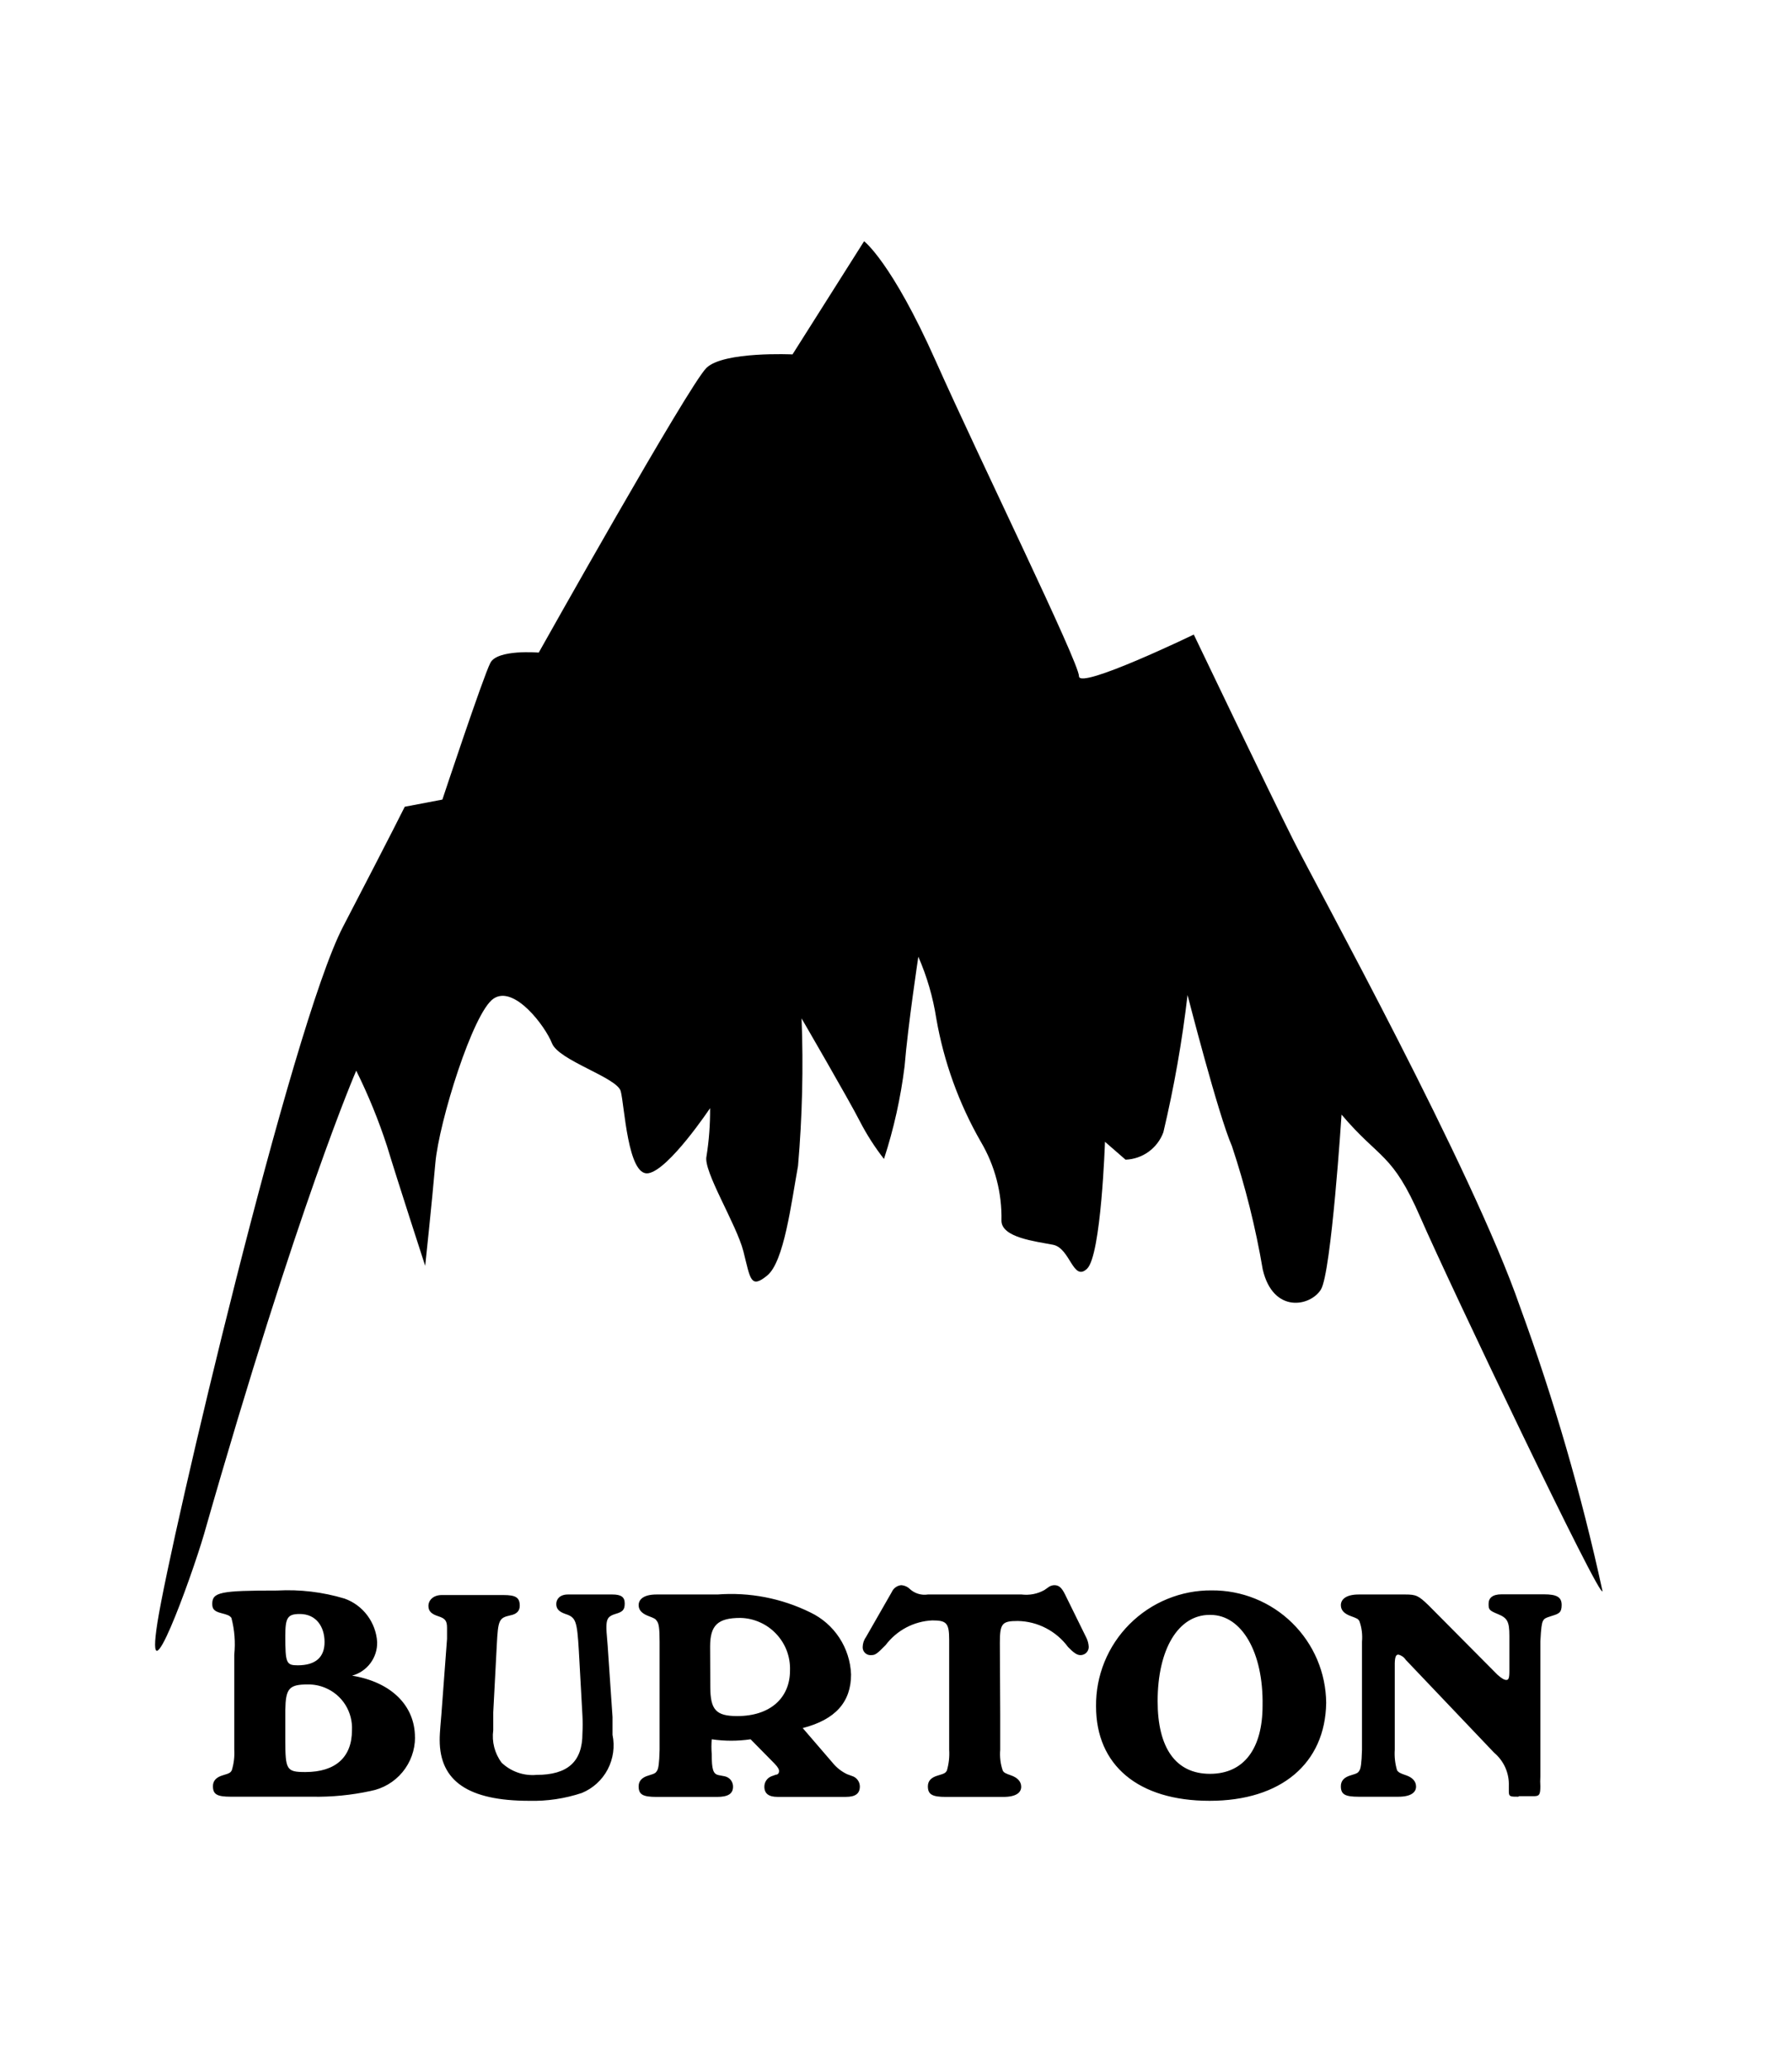 <svg width="52" height="60" viewBox="0 0 52 60" fill="none" xmlns="http://www.w3.org/2000/svg">
<path d="M4.569 47.078C4.963 44.593 8.457 29.77 9.954 26.891C11.45 24.011 11.745 23.41 11.745 23.41L12.837 23.202C12.837 23.202 14.022 19.632 14.23 19.233C14.437 18.834 15.633 18.937 15.633 18.937C15.633 18.937 19.998 11.155 20.502 10.673C21.006 10.19 22.997 10.284 22.997 10.284L25.074 7C25.074 7 25.87 7.597 27.153 10.476C28.437 13.356 31.31 19.223 31.31 19.623C31.31 20.022 34.641 18.413 34.641 18.413C34.641 18.413 36.829 22.984 37.53 24.379C38.232 25.775 42.727 33.931 44.104 37.91C45.09 40.603 45.891 43.361 46.5 46.164C46.5 46.569 42.047 37.231 41.22 35.332C40.394 33.432 40.046 33.661 38.929 32.343C38.929 32.343 38.632 36.925 38.331 37.417C38.03 37.91 36.944 38.128 36.642 36.837C36.436 35.622 36.137 34.426 35.748 33.257C35.353 32.359 34.46 28.872 34.46 28.872C34.304 30.213 34.069 31.544 33.758 32.857C33.674 33.084 33.525 33.279 33.33 33.421C33.135 33.562 32.902 33.642 32.661 33.651L32.064 33.132C32.064 33.132 31.955 36.426 31.544 36.815C31.134 37.204 31.06 36.219 30.557 36.12C30.053 36.021 29.06 35.913 29.06 35.42C29.078 34.617 28.871 33.824 28.462 33.132C27.826 32.024 27.388 30.812 27.169 29.553C27.073 28.936 26.898 28.334 26.648 27.762C26.648 27.762 26.347 29.749 26.249 30.942C26.136 31.855 25.936 32.755 25.651 33.63C25.384 33.288 25.149 32.921 24.95 32.535C24.648 31.939 23.26 29.552 23.26 29.552C23.315 30.98 23.28 32.409 23.157 33.832C22.959 34.922 22.752 36.614 22.262 37.013C21.774 37.412 21.774 37.106 21.572 36.312C21.369 35.518 20.398 33.978 20.501 33.552C20.575 33.091 20.609 32.624 20.605 32.156C20.605 32.156 19.41 33.947 18.812 34.045C18.214 34.143 18.121 32.063 18.012 31.663C17.903 31.264 16.214 30.776 16.017 30.273C15.819 29.771 14.92 28.577 14.322 28.977C13.725 29.376 12.738 32.556 12.633 33.749C12.53 34.942 12.338 36.732 12.338 36.732C12.338 36.732 11.532 34.253 11.23 33.256C10.986 32.506 10.687 31.774 10.337 31.068C10.337 31.068 8.659 34.921 5.92 44.519C5.541 45.816 4.18 49.541 4.569 47.078Z" fill="black"/>
<path d="M12.043 50.414C12.043 50.782 11.914 51.139 11.679 51.423C11.443 51.708 11.116 51.901 10.753 51.97C10.195 52.091 9.625 52.147 9.054 52.136H6.699C6.299 52.136 6.179 52.069 6.179 51.83C6.179 51.679 6.268 51.571 6.47 51.513C6.673 51.456 6.689 51.431 6.725 51.373C6.786 51.179 6.81 50.975 6.798 50.772V48.016C6.835 47.657 6.807 47.295 6.715 46.947C6.663 46.88 6.617 46.859 6.413 46.807C6.21 46.755 6.159 46.682 6.159 46.542C6.159 46.2 6.397 46.153 8.04 46.153C8.701 46.117 9.364 46.196 9.999 46.387C10.262 46.481 10.492 46.651 10.659 46.875C10.827 47.099 10.927 47.368 10.944 47.647C10.95 47.868 10.881 48.084 10.749 48.261C10.617 48.438 10.43 48.566 10.217 48.623C11.35 48.809 12.041 49.489 12.041 50.413L12.043 50.414ZM8.7 46.834C8.342 46.834 8.279 46.943 8.279 47.472C8.279 48.255 8.306 48.323 8.638 48.323C9.158 48.323 9.418 48.089 9.418 47.648C9.418 47.207 9.179 46.834 8.7 46.834ZM8.279 50.185V50.475C8.279 51.358 8.311 51.42 8.862 51.42C9.735 51.42 10.213 50.99 10.213 50.21C10.227 49.95 10.16 49.691 10.022 49.47C9.883 49.249 9.68 49.077 9.439 48.977C9.279 48.91 9.108 48.876 8.934 48.878C8.384 48.878 8.29 48.997 8.279 49.62V50.185ZM17.774 49.822V50.34C17.845 50.681 17.795 51.037 17.633 51.345C17.471 51.653 17.206 51.894 16.885 52.027C16.392 52.191 15.875 52.268 15.358 52.255C13.591 52.255 12.759 51.684 12.759 50.491C12.759 50.387 12.759 50.31 12.806 49.775L12.972 47.555V47.238C12.972 47.026 12.915 46.964 12.723 46.901C12.531 46.839 12.432 46.761 12.432 46.601C12.432 46.439 12.567 46.284 12.821 46.284H14.604C14.968 46.284 15.082 46.356 15.082 46.595C15.082 46.745 14.994 46.839 14.802 46.875C14.479 46.948 14.453 47.01 14.416 47.731L14.313 49.687V50.206C14.267 50.54 14.354 50.88 14.557 51.15C14.691 51.277 14.85 51.374 15.024 51.435C15.197 51.496 15.382 51.519 15.565 51.503C16.475 51.503 16.901 51.119 16.901 50.299C16.91 50.127 16.91 49.954 16.901 49.781L16.797 47.902C16.745 47.025 16.709 46.932 16.407 46.833C16.215 46.766 16.142 46.683 16.142 46.543C16.142 46.403 16.246 46.268 16.48 46.268H17.769C18.023 46.268 18.128 46.341 18.128 46.527C18.128 46.714 18.07 46.772 17.857 46.833C17.643 46.896 17.597 46.984 17.597 47.212C17.597 47.301 17.597 47.347 17.634 47.767L17.774 49.822ZM24.155 51.145C24.27 51.288 24.415 51.404 24.582 51.483L24.721 51.534C24.787 51.553 24.844 51.593 24.885 51.647C24.927 51.701 24.949 51.767 24.951 51.835C24.951 52.048 24.821 52.141 24.545 52.141H22.56C22.311 52.141 22.18 52.048 22.18 51.845C22.18 51.78 22.199 51.717 22.235 51.663C22.272 51.609 22.323 51.568 22.383 51.544L22.514 51.497C22.576 51.497 22.607 51.446 22.607 51.394C22.607 51.342 22.576 51.279 22.472 51.172L21.781 50.47C21.407 50.525 21.027 50.525 20.653 50.47C20.641 50.614 20.641 50.758 20.653 50.901C20.653 51.347 20.694 51.472 20.845 51.508L21.032 51.544C21.101 51.559 21.162 51.597 21.206 51.652C21.249 51.707 21.272 51.775 21.271 51.846C21.271 52.053 21.121 52.142 20.809 52.142H19.053C18.652 52.142 18.532 52.073 18.532 51.835C18.532 51.684 18.621 51.576 18.824 51.519C19.026 51.461 19.031 51.436 19.068 51.379C19.104 51.321 19.131 51.181 19.14 50.776V47.637C19.14 47.233 19.115 47.119 19.068 47.047C19.021 46.973 18.99 46.959 18.824 46.896C18.657 46.833 18.532 46.74 18.532 46.579C18.532 46.419 18.663 46.268 19.053 46.268H20.819C21.746 46.197 22.676 46.376 23.511 46.787C23.854 46.95 24.145 47.203 24.354 47.521C24.563 47.838 24.681 48.207 24.696 48.587C24.696 49.386 24.244 49.899 23.293 50.144L24.155 51.145ZM20.611 48.94C20.611 49.62 20.778 49.796 21.396 49.796C22.342 49.796 22.924 49.277 22.924 48.473C22.931 48.278 22.899 48.084 22.831 47.901C22.762 47.719 22.657 47.552 22.523 47.41C22.389 47.268 22.229 47.154 22.05 47.075C21.872 46.995 21.68 46.952 21.485 46.948C20.829 46.948 20.606 47.16 20.606 47.778L20.611 48.94ZM29.024 49.744V50.776C29.007 50.98 29.031 51.185 29.098 51.378C29.129 51.436 29.176 51.461 29.341 51.518C29.508 51.576 29.633 51.684 29.633 51.846C29.633 52.006 29.502 52.142 29.113 52.142H27.445C27.055 52.142 26.925 52.073 26.925 51.835C26.925 51.684 27.014 51.576 27.221 51.519C27.429 51.461 27.44 51.436 27.476 51.379C27.533 51.183 27.556 50.98 27.543 50.776V47.59C27.543 47.098 27.471 47.02 27.055 47.02C26.79 47.032 26.532 47.102 26.297 47.226C26.063 47.35 25.859 47.524 25.699 47.736C25.439 48.001 25.398 48.027 25.272 48.027C25.225 48.03 25.178 48.018 25.138 47.992C25.098 47.967 25.067 47.93 25.049 47.886C25.037 47.857 25.032 47.825 25.033 47.794C25.035 47.687 25.069 47.584 25.132 47.498L25.875 46.201C25.899 46.146 25.936 46.099 25.984 46.063C26.031 46.027 26.087 46.005 26.146 45.998C26.244 46.002 26.337 46.044 26.406 46.113C26.475 46.176 26.558 46.222 26.648 46.249C26.738 46.276 26.832 46.283 26.925 46.268H29.643C29.873 46.296 30.106 46.252 30.308 46.138L30.449 46.039C30.494 46.013 30.546 45.998 30.599 45.998C30.73 45.998 30.812 46.076 30.906 46.268L31.524 47.524C31.563 47.603 31.586 47.69 31.592 47.778C31.595 47.827 31.582 47.875 31.556 47.916C31.53 47.958 31.492 47.99 31.447 48.008C31.417 48.021 31.385 48.027 31.353 48.027C31.249 48.027 31.15 47.954 30.994 47.794C30.825 47.564 30.605 47.376 30.352 47.245C30.099 47.113 29.819 47.042 29.534 47.037C29.076 47.037 29.014 47.108 29.014 47.674L29.024 49.744ZM35.1 52.255C33.021 52.255 31.805 51.218 31.805 49.515C31.8 49.073 31.883 48.634 32.05 48.224C32.217 47.814 32.464 47.442 32.776 47.13C33.089 46.816 33.461 46.567 33.871 46.399C34.281 46.23 34.72 46.145 35.162 46.149C36.035 46.143 36.875 46.483 37.498 47.095C37.806 47.398 38.052 47.758 38.221 48.155C38.39 48.553 38.479 48.98 38.483 49.412C38.457 51.171 37.173 52.255 35.1 52.255ZM35.1 46.86C34.191 46.86 33.592 47.855 33.592 49.365C33.592 50.715 34.113 51.472 35.111 51.472C36.108 51.472 36.637 50.725 36.637 49.49C36.663 47.944 36.03 46.86 35.125 46.86H35.1ZM44.058 52.136C43.825 52.136 43.783 52.136 43.783 51.985V51.819C43.79 51.637 43.754 51.456 43.681 51.29C43.606 51.124 43.496 50.977 43.357 50.86L40.79 48.162C40.741 48.086 40.664 48.033 40.577 48.012C40.51 48.012 40.478 48.074 40.473 48.265V50.772C40.459 50.976 40.482 51.179 40.541 51.374C40.587 51.432 40.629 51.457 40.8 51.514C40.972 51.572 41.091 51.68 41.091 51.841C41.091 52.002 40.956 52.137 40.572 52.137H39.429C39.028 52.137 38.909 52.069 38.909 51.831C38.909 51.68 38.997 51.572 39.2 51.514C39.402 51.457 39.413 51.432 39.449 51.374C39.485 51.316 39.511 51.176 39.522 50.772V47.637C39.54 47.437 39.516 47.236 39.449 47.047C39.413 46.974 39.371 46.959 39.2 46.896C39.028 46.833 38.909 46.74 38.909 46.579C38.909 46.419 39.044 46.268 39.429 46.268H40.779C41.096 46.268 41.164 46.304 41.45 46.579L43.45 48.593C43.57 48.701 43.648 48.748 43.711 48.748C43.773 48.748 43.799 48.701 43.799 48.493V47.466C43.799 47.051 43.737 46.948 43.471 46.839C43.206 46.73 43.196 46.704 43.196 46.538C43.196 46.372 43.305 46.263 43.575 46.263H44.796C45.181 46.263 45.316 46.346 45.316 46.574C45.316 46.802 45.228 46.828 45.025 46.891C44.822 46.953 44.802 46.979 44.771 47.041C44.74 47.103 44.718 47.228 44.698 47.633V51.555C44.692 51.647 44.692 51.738 44.698 51.83C44.698 52.069 44.667 52.115 44.537 52.12H44.08L44.058 52.136Z" fill="black"/>
</svg>
